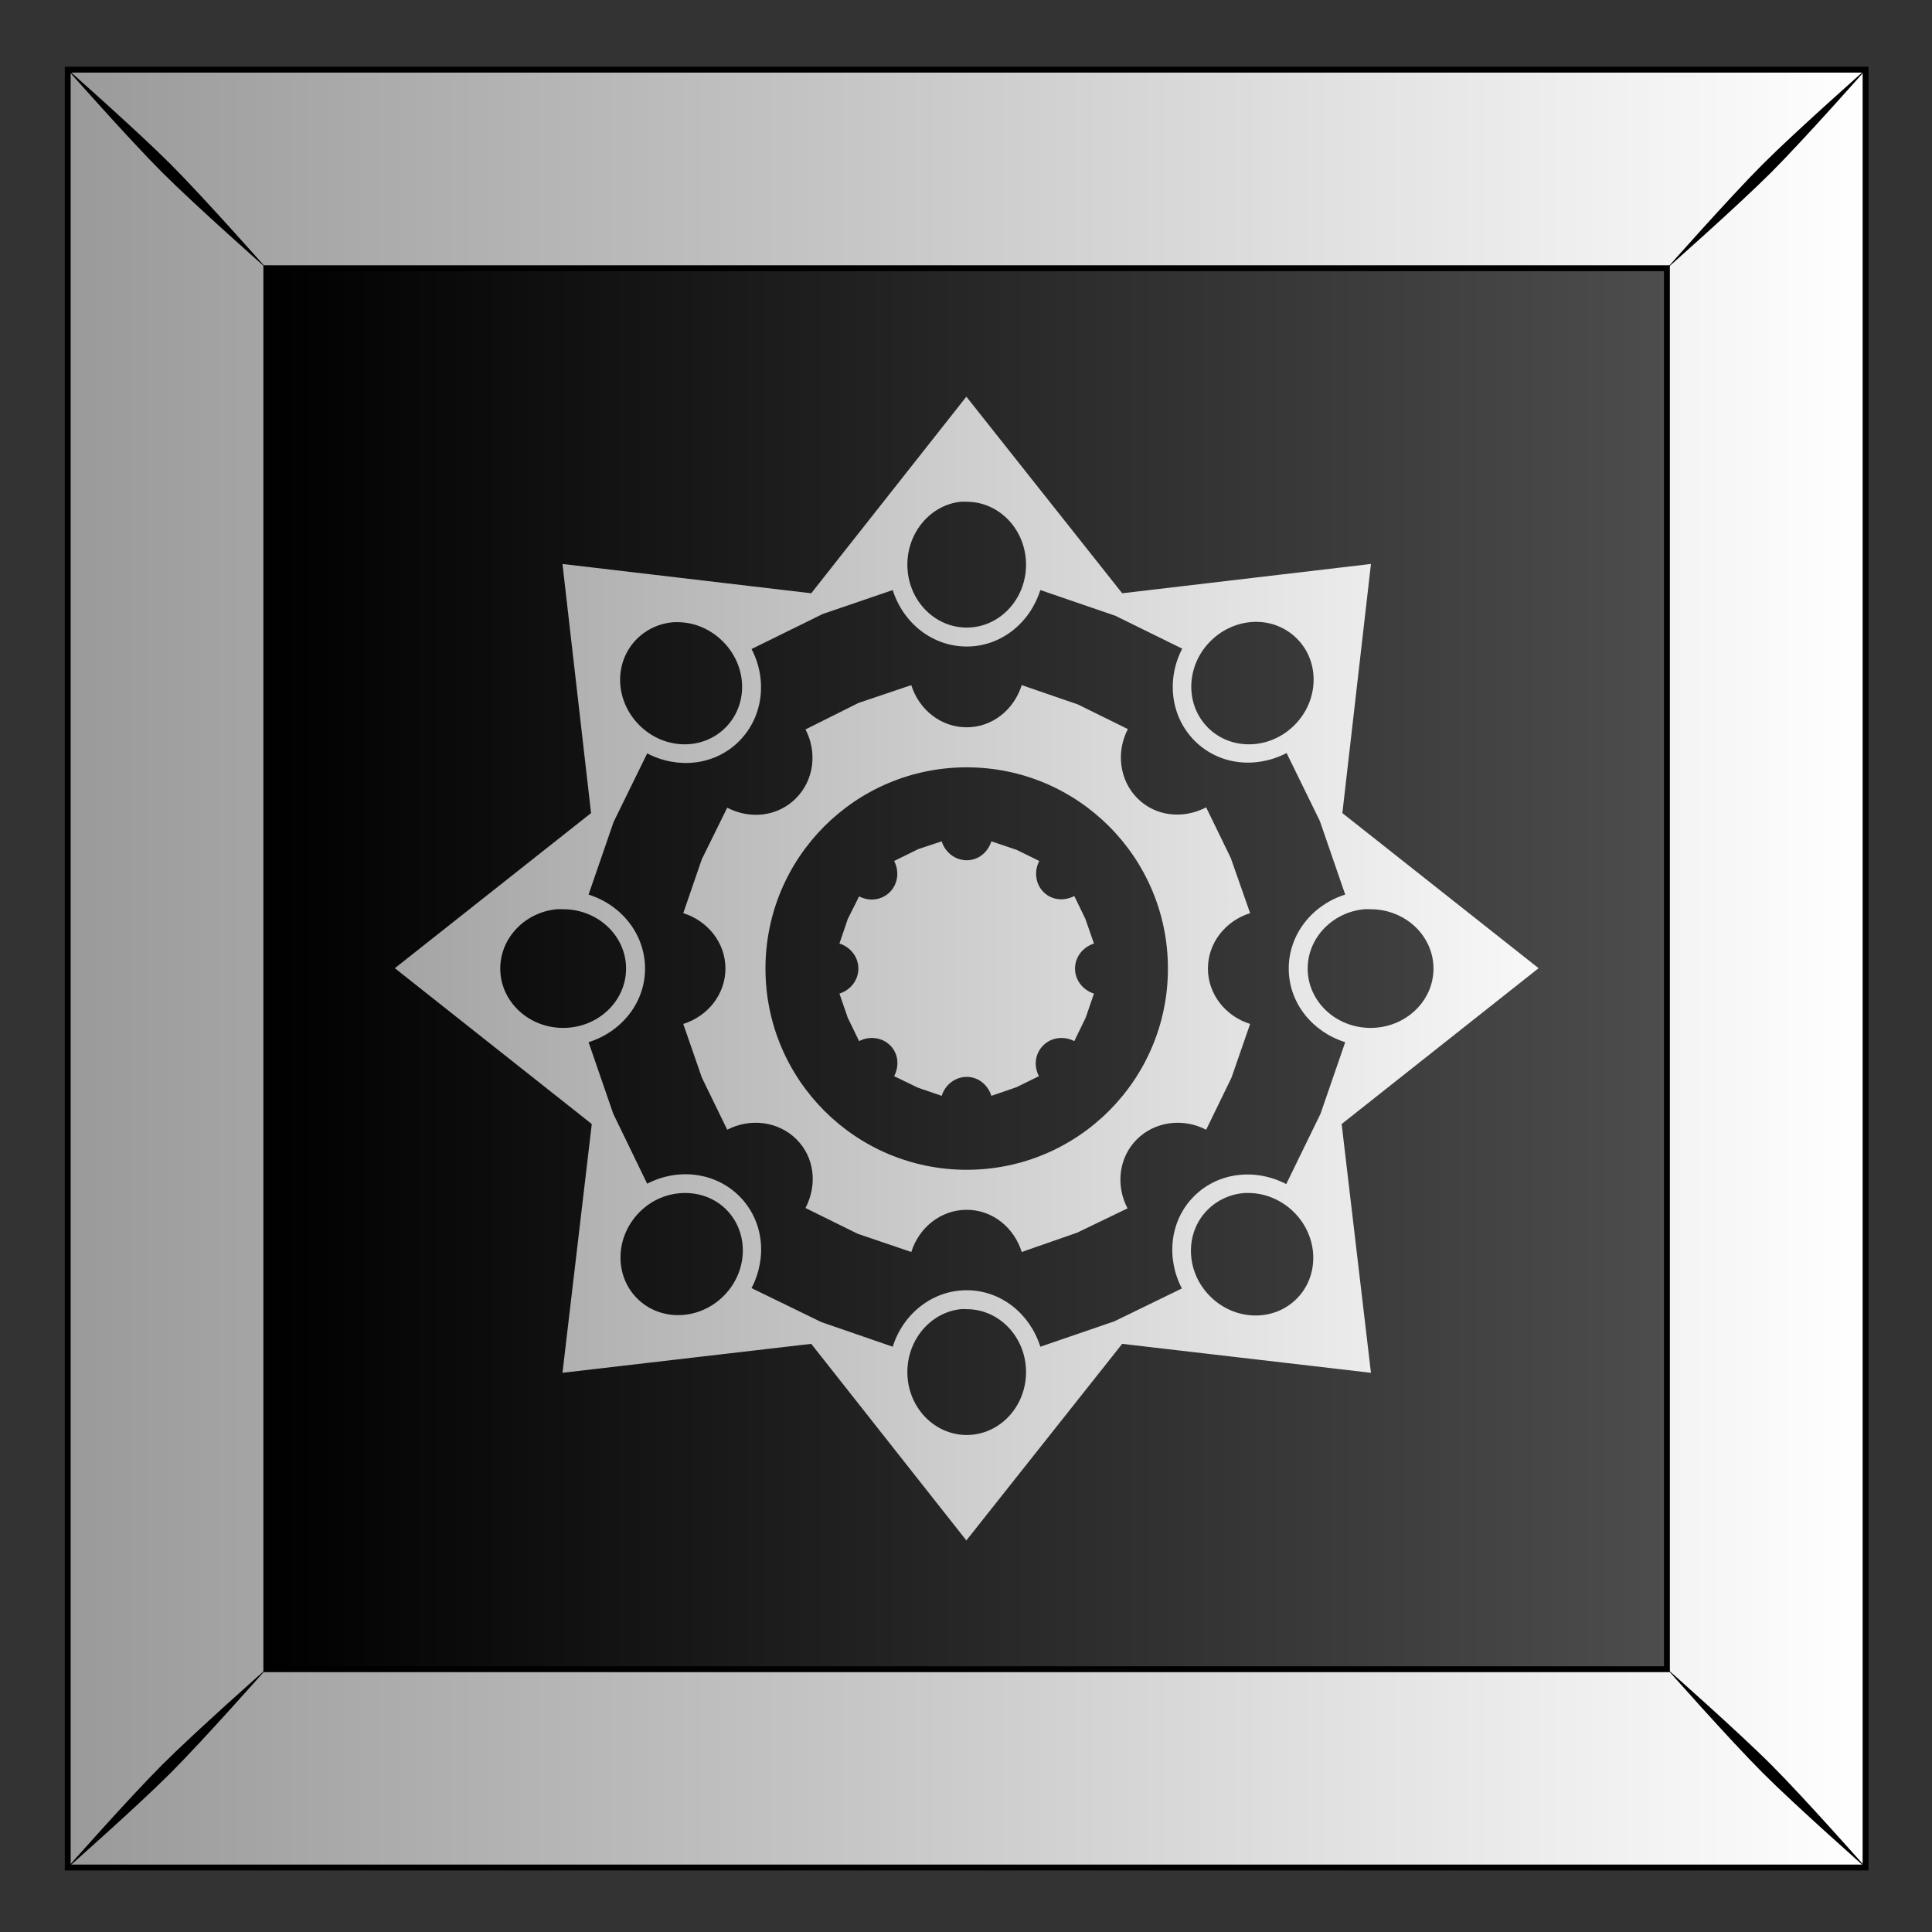 <?xml version="1.0"?>
<svg
    xmlns:rdf="http://www.w3.org/1999/02/22-rdf-syntax-ns#"
    xmlns="http://www.w3.org/2000/svg"
    xmlns:cc="http://creativecommons.org/ns#"
    xmlns:xlink="http://www.w3.org/1999/xlink"
    xmlns:dc="http://purl.org/dc/elements/1.1/"
    xmlns:svg="http://www.w3.org/2000/svg"
    xmlns:inkscape="http://www.inkscape.org/namespaces/inkscape"
    xmlns:sodipodi="http://sodipodi.sourceforge.net/DTD/sodipodi-0.dtd"
    xmlns:ns1="http://sozi.baierouge.fr"
    id="svg2"
    viewBox="0 0 300 300"
    version="1.1"
  >
  <rect x="0" y="0" width="300" height="300" fill="#333333" stroke="none"/>
  <title
      id="title15247"
    >Abstract Tiles</title
  >
  <defs
      id="defs4"
    >
    <linearGradient
        id="linearGradient9784"
      >
      <stop
          id="stop9786"
          stop-color="#fff"
          offset="0"
      />
      <stop
          id="stop9788"
          stop-color="#999"
          offset="1"
      />
    </linearGradient
    >
    <linearGradient
        id="linearGradient4012"
        y2="79.775"
        gradientUnits="userSpaceOnUse"
        x2="611.91"
        gradientTransform="translate(0 0)"
        y1="79.775"
        x1="489.04"
      >
      <stop
          id="stop9778"
          offset="0"
      />
      <stop
          id="stop9780"
          stop-color="#4d4d4d"
          offset="1"
      />
    </linearGradient
    >
    <linearGradient
        id="linearGradient4014"
        y2="52.962"
        xlink:href="#linearGradient9784"
        gradientUnits="userSpaceOnUse"
        x2="470.39"
        gradientTransform="translate(0 -0)"
        y1="52.962"
        x1="629.38"
    />
    <linearGradient
        id="linearGradient4016"
        y2="1013.9"
        xlink:href="#linearGradient9784"
        gradientUnits="userSpaceOnUse"
        x2="167.78"
        gradientTransform="translate(-2.226 -145.94)"
        y1="1013.9"
        x1="289.09"
    />
  </defs
  >
  <g
      id="layer1"
      transform="translate(0 -752.36)"
    >
    <g
        id="g5905"
        transform="matrix(1.776 0 0 1.776 -256.42 -633.91)"
      >
      <g
          id="g15594"
          transform="translate(-10.257 332.07)"
        >
        <g
            id="g15596"
            transform="translate(1.539 319.84)"
          >
          <g
              id="g15598"
              transform="translate(-627.98 160)"
            >
            <g
                id="g15600"
                transform="translate(315.07 -.014)"
              >
              <rect
                  id="rect15602"
                  height="157.18"
                  width="157.18"
                  y="-25.245"
                  x="471.93"
                  fill="url(#linearGradient4012)"
              />
              <path
                  id="path15604"
                  d="m471.93-25.248v157.19h157.19v-157.19l-157.19-0zm17.362 17.362 122.46 0v122.49h-122.46v-122.49z"
                  stroke="#000"
                  stroke-width=".513"
                  fill="url(#linearGradient4014)"
              />
              <path
                  id="path15606"
                  d="m471.76-25.42s5.471 6.197 8.419 9.145 9.168 8.442 9.168 8.442-5.494-6.22-8.441-9.168c-2.948-2.947-9.145-8.419-9.145-8.419zm8.419 148.39c-2.947 2.948-8.419 9.145-8.419 9.145s6.197-5.471 9.145-8.419 8.441-9.168 8.441-9.168-6.22 5.494-9.168 8.442zm139.97-139.97c-2.947 2.947-8.441 9.168-8.441 9.168s6.22-5.494 9.168-8.442c2.947-2.947 8.419-9.145 8.419-9.145s-6.197 5.471-9.145 8.419zm-8.441 131.52s5.494 6.22 8.441 9.168c2.948 2.947 9.145 8.419 9.145 8.419s-5.471-6.197-8.419-9.145c-2.947-2.948-9.168-8.442-9.168-8.442z"
              />
            </g
            >
          </g
          >
        </g
        >
      </g
      >
      <path
          id="path5023"
          d="m228.87 815.24-13.562 17.188-21.75-2.562 2.5 21.781-17.156 13.562 17.219 13.625-2.562 21.75 21.75-2.531 13.562 17.188 13.625-17.188 21.75 2.531-2.562-21.75 17.219-13.625-17.156-13.562 2.5-21.781-21.75 2.562-13.625-17.188zm-0.5 9.188c0.174-0.019 0.353 0 0.531 0 2.86 0 5.188 2.457 5.188 5.5s-2.328 5.5-5.188 5.5-5.188-2.457-5.188-5.5c0-2.853 2.044-5.219 4.656-5.5zm-5.938 7.719c0.904 2.873 3.465 4.938 6.469 4.938s5.533-2.064 6.438-4.938l6.562 2.25 5.844 2.875c-1.392 2.671-1.031 5.938 1.094 8.062 2.124 2.124 5.36 2.455 8.031 1.062l2.906 5.938 2.219 6.438c-2.873 0.904-4.938 3.464-4.938 6.469-0 3.004 2.064 5.533 4.938 6.438l-2.156 6.25-3 6.156c-2.671-1.392-5.938-1.062-8.062 1.063-2.124 2.124-2.455 5.392-1.062 8.062l-5.906 2.875-6.469 2.219c-0.904-2.873-3.433-4.938-6.438-4.938s-5.565 2.064-6.469 4.938l-6.25-2.156-6.094-2.969c1.392-2.671 1.062-5.907-1.062-8.031-2.124-2.125-5.391-2.486-8.062-1.094l-2.969-6.125-2.156-6.25c2.873-0.904 4.938-3.433 4.938-6.438s-2.064-5.565-4.938-6.469l2.188-6.344 2.938-6c2.671 1.392 5.907 1.062 8.031-1.062s2.486-5.391 1.094-8.062l6.219-3.062 6.125-2.094zm31.625 2.781c1.368-0.039 2.708 0.458 3.719 1.469 2.022 2.022 1.933 5.411-0.219 7.562s-5.54 2.241-7.562 0.219c-2.022-2.022-1.933-5.411 0.219-7.562 1.076-1.076 2.476-1.649 3.844-1.688zm-50.781 0.031c0.17-0.012 0.329-0.005 0.5 0 1.368 0.039 2.737 0.612 3.812 1.688 2.152 2.152 2.241 5.509 0.219 7.531-2.022 2.022-5.379 1.933-7.531-0.219s-2.241-5.509-0.219-7.531c0.885-0.885 2.032-1.386 3.219-1.469zm20.781 5.5-4.625 1.562-4.625 2.312c1.043 2.001 0.747 4.44-0.844 6.031s-3.999 1.855-6 0.812l-2.219 4.5-1.625 4.719c2.152 0.677 3.688 2.594 3.688 4.844s-1.536 4.167-3.688 4.844l1.625 4.688 2.219 4.562c2.001-1.042 4.471-0.747 6.062 0.844 1.591 1.591 1.824 3.999 0.781 6l4.562 2.25 4.688 1.594c0.677-2.152 2.594-3.688 4.844-3.688 2.25 0 4.135 1.536 4.812 3.688l4.844-1.688 4.406-2.125c-1.043-2-0.779-4.44 0.812-6.031 1.591-1.591 4.062-1.886 6.062-0.844l2.219-4.562 1.625-4.688c-2.152-0.677-3.688-2.594-3.688-4.844-0-2.25 1.536-4.167 3.688-4.844l-1.688-4.813-2.156-4.437c-2.001 1.043-4.409 0.81-6-0.781-1.591-1.591-1.887-4.062-0.844-6.062l-4.375-2.156-4.906-1.688c-0.677 2.152-2.562 3.688-4.812 3.688s-4.167-1.536-4.844-3.688zm4.844 7.188c9.72 0 17.594 7.873 17.594 17.594 0 9.72-7.873 17.594-17.594 17.594-9.72 0-17.594-7.873-17.594-17.594 0-9.72 7.873-17.594 17.594-17.594zm-2.188 6.469-2.062 0.688-2.094 1.031c0.469 0.899 0.34 2.004-0.375 2.719s-1.788 0.844-2.688 0.375l-1 2-0.719 2.125c0.967 0.304 1.656 1.176 1.656 2.188s-0.689 1.883-1.656 2.188l0.719 2.094 1 2.062c0.899-0.469 2.004-0.34 2.719 0.375 0.715 0.715 0.812 1.788 0.344 2.688l2.062 1 2.094 0.719c0.304-0.967 1.176-1.656 2.188-1.656s1.852 0.689 2.156 1.656l2.188-0.75 1.969-0.969c-0.469-0.899-0.34-1.972 0.375-2.688 0.715-0.715 1.82-0.844 2.719-0.375l1-2.062 0.719-2.094c-0.967-0.304-1.656-1.176-1.656-2.188s0.689-1.883 1.656-2.188l-0.75-2.156-0.969-2c-0.899 0.469-1.972 0.371-2.688-0.344-0.715-0.715-0.844-1.82-0.375-2.719l-1.969-0.969-2.219-0.75c-0.304 0.967-1.145 1.656-2.156 1.656-1.011 0-1.883-0.689-2.188-1.656zm-33.656 5.938c0.185-0.018 0.372 0 0.562 0 3.043 0 5.5 2.328 5.5 5.188s-2.457 5.188-5.5 5.188c-3.043 0-5.5-2.328-5.5-5.188-0-2.681 2.16-4.921 4.938-5.188zm70.594 0c0.185-0.018 0.372 0 0.562 0 3.043 0 5.5 2.328 5.5 5.188-0 2.86-2.457 5.188-5.5 5.188s-5.5-2.328-5.5-5.188c0-2.681 2.16-4.921 4.938-5.188zm-59.531 24.812c1.368-0.039 2.739 0.426 3.75 1.438 2.022 2.022 1.933 5.411-0.219 7.562-2.152 2.152-5.54 2.241-7.562 0.219-2.022-2.022-1.933-5.411 0.219-7.562 1.076-1.076 2.445-1.617 3.812-1.656zm49.062 0c0.17-0.012 0.329 0 0.5 0 1.368 0.039 2.768 0.612 3.844 1.688 2.152 2.152 2.241 5.54 0.219 7.562-2.022 2.022-5.411 1.933-7.562-0.219-2.152-2.152-2.241-5.54-0.219-7.563 0.885-0.884 2.032-1.386 3.219-1.469zm-24.812 10.156c0.174-0.019 0.353 0 0.531 0 2.86 0 5.188 2.457 5.188 5.5 0 3.043-2.328 5.5-5.188 5.5s-5.188-2.457-5.188-5.5c0-2.853 2.044-5.219 4.656-5.5z"
          fill="url(#linearGradient4016)"
      />
    </g
    >
  </g
  >
</svg
>
